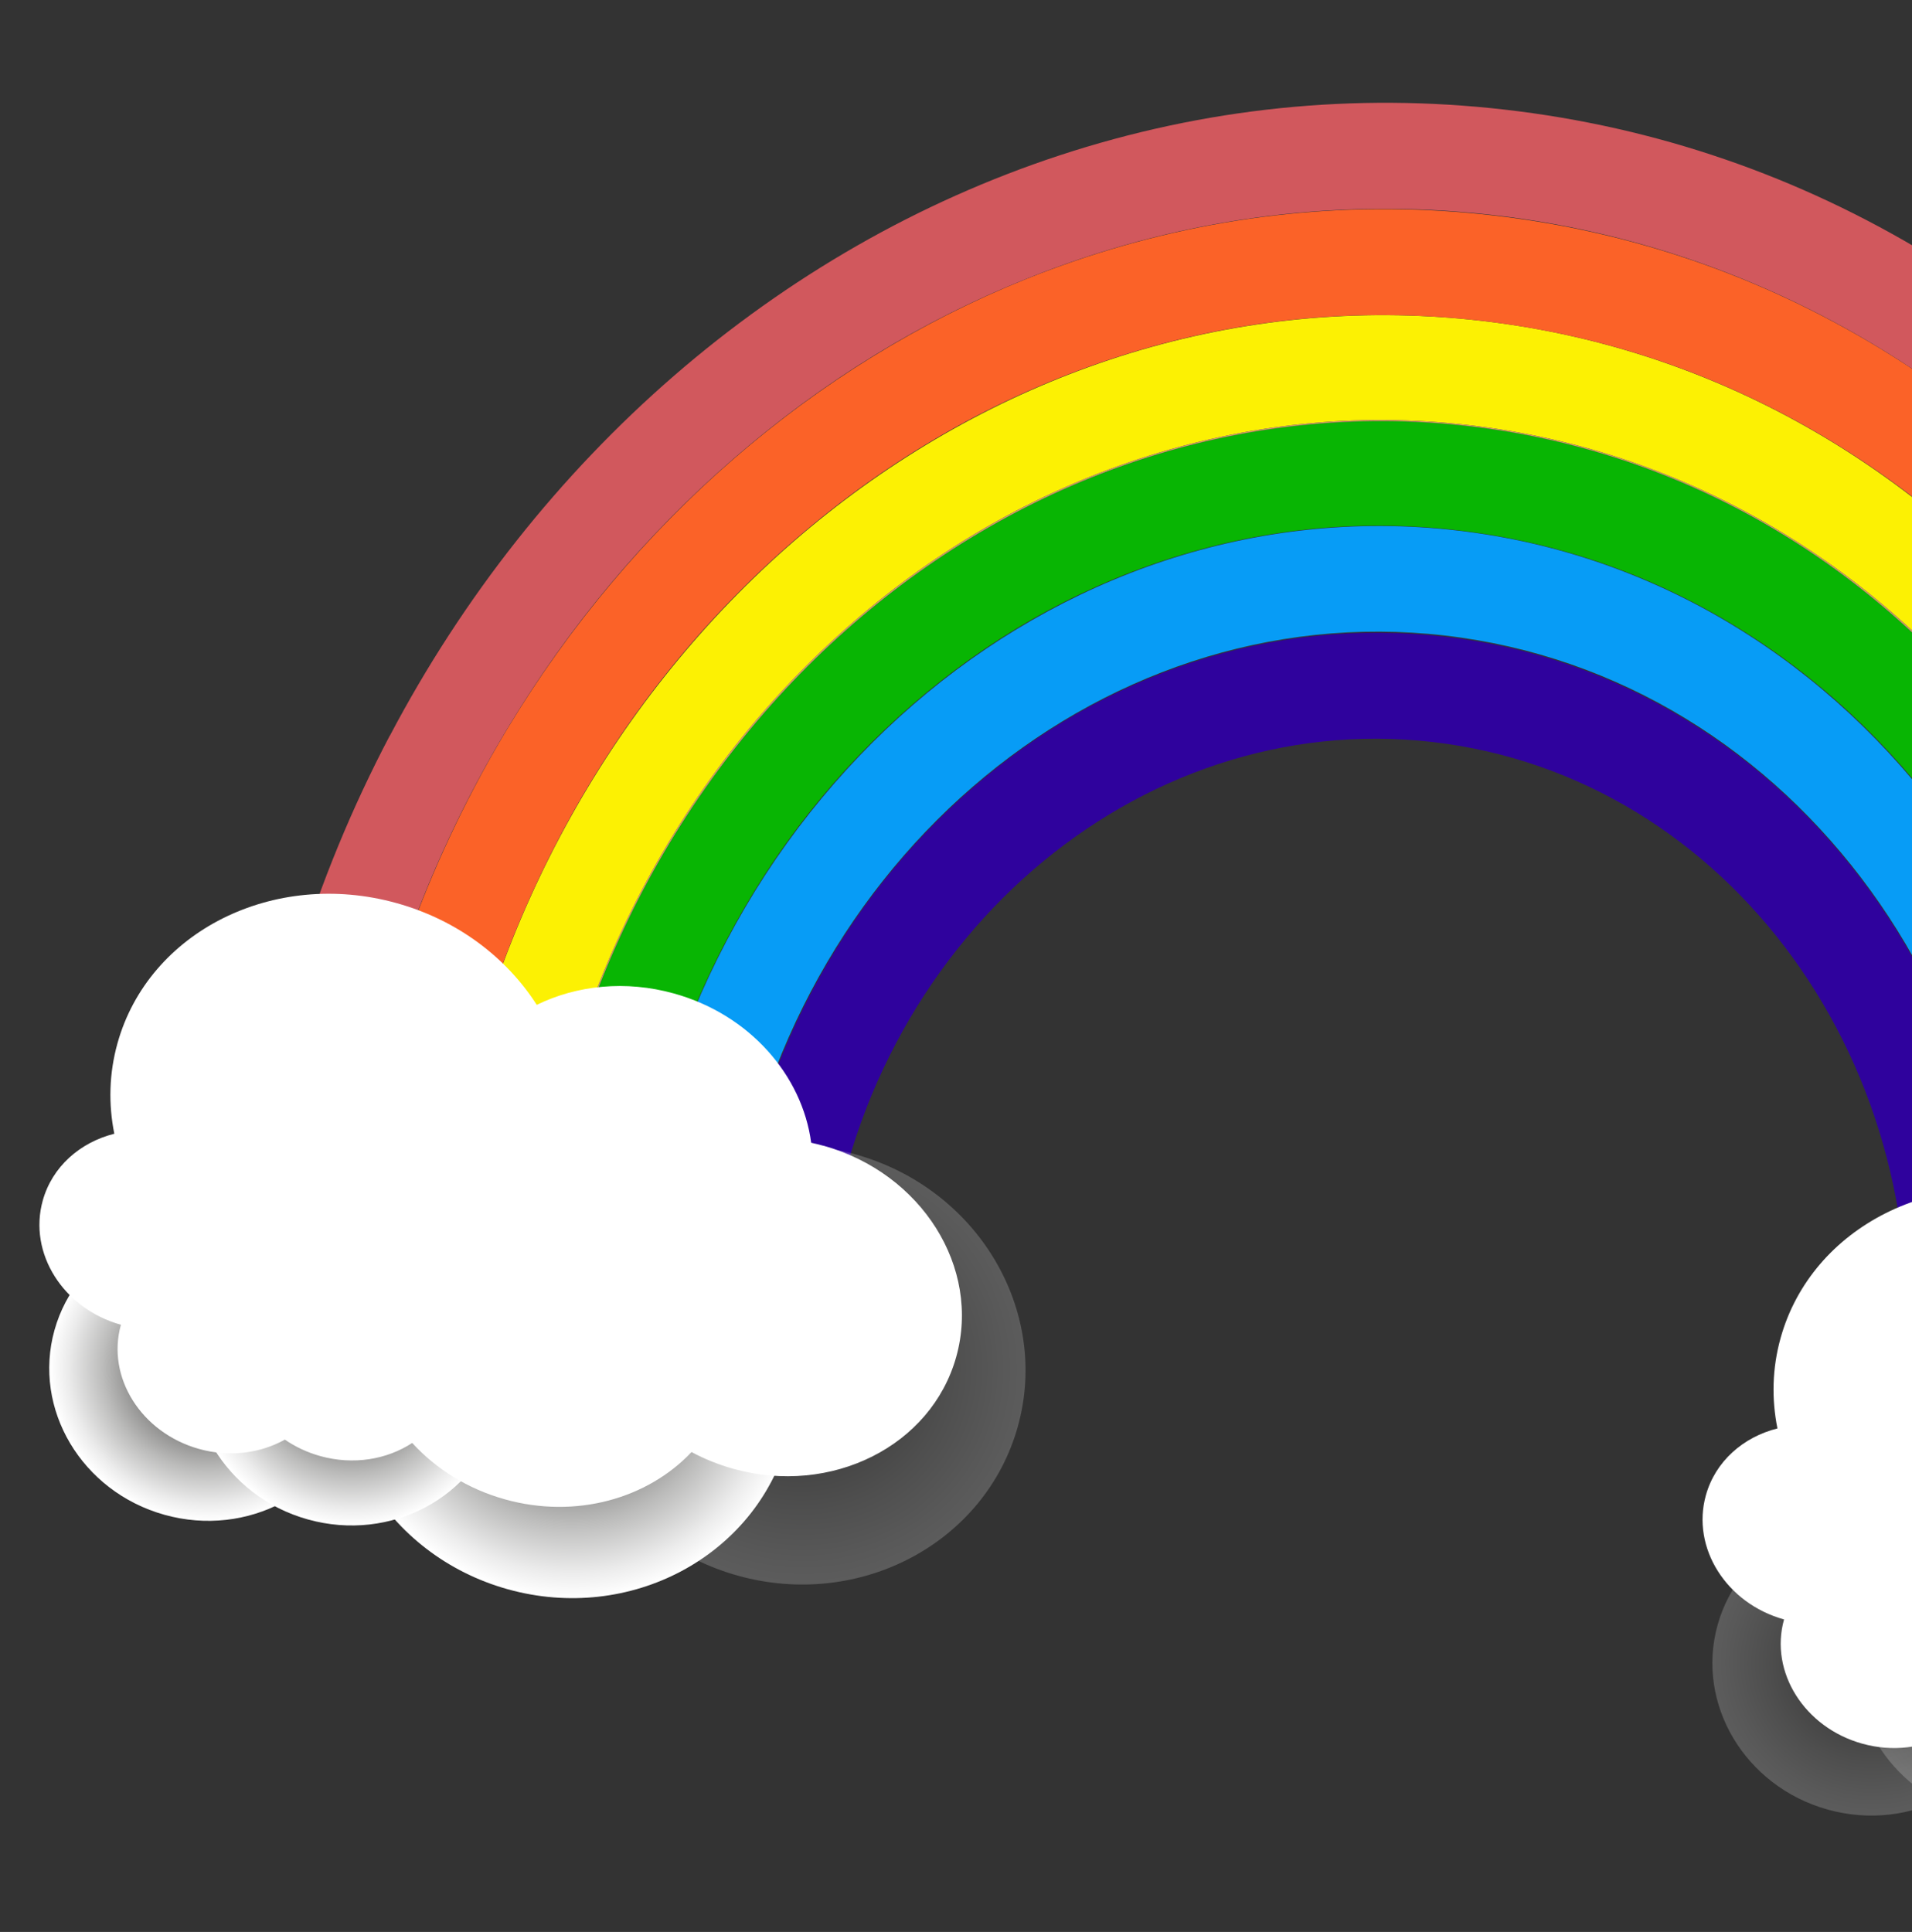 <svg xmlns="http://www.w3.org/2000/svg" fill="none" viewBox="0 0 193 195" height="195" width="193">
<rect x="0" y="0" width="193" height="195" fill="#333333" stroke="none"/>
<g clip-path="url(#clip0_237_74)">
<path fill="#2F029D" d="M81.919 100.119C86.098 92.176 91.576 85.239 98.191 79.504C104.806 73.768 112.231 69.52 120.26 66.881C128.576 64.147 137.175 63.262 145.816 64.256C154.457 65.249 162.631 68.059 170.111 72.608C177.331 76.999 183.601 82.821 188.741 89.906C193.884 96.991 197.641 104.986 199.911 113.671C202.26 122.665 202.904 132.002 201.821 141.427L192.067 140.308C195.817 107.676 174.522 78.333 144.595 74.894C114.669 71.456 87.268 95.209 83.515 127.843L73.762 126.724C74.845 117.303 77.589 108.352 81.918 100.126L81.919 100.119Z"></path>
<path fill="#079CF6" d="M147.049 53.544C187.773 58.221 216.749 98.148 211.645 142.552L201.921 141.435C206.354 102.878 181.192 68.209 145.832 64.146C110.472 60.084 78.096 88.149 73.666 126.706L63.942 125.589C69.046 81.186 106.33 48.867 147.053 53.544L147.049 53.544Z"></path>
<path fill="#08B503" d="M148.258 43.015C194.304 48.301 227.073 93.454 221.302 143.66L211.675 142.554C212.924 131.683 212.183 120.905 209.473 110.53C206.856 100.508 202.518 91.282 196.584 83.108C190.65 74.933 183.416 68.218 175.087 63.148C166.459 57.9 157.025 54.658 147.055 53.511C137.085 52.364 127.161 53.386 117.568 56.541C108.303 59.589 99.733 64.491 92.1 71.108C84.466 77.726 78.147 85.73 73.326 94.894C68.331 104.386 65.162 114.712 63.912 125.587L54.285 124.481C60.056 74.274 102.215 37.726 148.261 43.015L148.258 43.015Z"></path>
<path fill="#FCF103" d="M45.152 118.776C45.185 118.578 45.214 118.379 45.247 118.18C45.259 118.107 45.272 118.034 45.284 117.961C53.74 66.475 96.707 29.229 144.504 31.95C144.571 31.955 144.638 31.957 144.705 31.959C144.889 31.97 145.073 31.982 145.26 31.996C146.668 32.088 148.076 32.214 149.486 32.377C150.895 32.539 152.294 32.735 153.688 32.963C153.87 32.995 154.053 33.023 154.235 33.054C154.302 33.066 154.368 33.078 154.434 33.09C201.605 41.271 235 87.289 231.552 139.349C231.546 139.422 231.54 139.496 231.538 139.569C231.522 139.769 231.505 139.973 231.493 140.173C231.381 141.708 231.235 143.24 231.059 144.78L221.402 143.672C222.816 131.367 221.978 119.175 218.907 107.432C215.945 96.091 211.038 85.652 204.322 76.401C197.607 67.15 189.421 59.551 179.995 53.816C170.232 47.877 159.559 44.207 148.273 42.912C136.987 41.617 125.762 42.77 114.905 46.342C104.421 49.789 94.724 55.336 86.087 62.826C77.449 70.317 70.3 79.373 64.841 89.744C59.188 100.486 55.605 112.172 54.191 124.477L44.534 123.369C44.71 121.832 44.919 120.305 45.158 118.784L45.152 118.776Z"></path>
<path fill="#CA9E67" d="M86.084 62.823C94.721 55.335 104.417 49.788 114.902 46.338C125.758 42.766 136.984 41.613 148.27 42.908C159.556 44.204 170.226 47.873 179.992 53.813C189.422 59.548 197.607 67.147 204.319 76.397C211.035 85.648 215.941 96.091 218.904 107.428C221.972 119.171 222.812 131.363 221.398 143.668L221.302 143.66C227.073 93.45 194.308 48.298 148.258 43.012C102.209 37.725 60.053 74.27 54.282 124.477L54.185 124.47C55.599 112.162 59.183 100.476 64.835 89.734C70.294 79.362 77.443 70.306 86.081 62.816L86.084 62.823Z"></path>
<path fill="#FB6228" d="M47.895 79.447C48.949 77.443 50.054 75.481 51.212 73.559C63.749 52.774 82.205 36.773 103.575 28.162C105.555 27.37 107.559 26.637 109.586 25.969C122.963 21.568 136.798 20.146 150.702 21.744C164.606 23.342 177.757 27.86 189.79 35.178C191.617 36.291 193.41 37.46 195.161 38.684C214.005 51.911 228.342 71.663 235.836 94.725C236.529 96.872 237.163 99.043 237.741 101.244C241.523 115.711 242.555 130.738 240.812 145.899L231.059 144.78C231.235 143.24 231.378 141.704 231.489 140.173C231.505 139.973 231.522 139.769 231.534 139.569C231.54 139.496 231.546 139.422 231.548 139.349C232.344 127.468 231.246 115.721 228.276 104.353C224.97 91.702 219.498 80.057 212.007 69.734C204.516 59.414 195.386 50.934 184.869 44.539C175.417 38.789 165.198 34.947 154.434 33.09C154.368 33.078 154.301 33.066 154.235 33.054C154.053 33.023 153.87 32.995 153.688 32.963C152.297 32.735 150.898 32.536 149.486 32.373C148.073 32.211 146.665 32.085 145.26 31.993C145.076 31.979 144.892 31.967 144.705 31.956C144.638 31.95 144.571 31.948 144.504 31.946C133.599 31.316 122.775 32.742 112.264 36.201C100.568 40.048 89.751 46.234 80.114 54.588C70.476 62.942 62.504 73.046 56.412 84.616C50.938 95.016 47.205 106.21 45.285 117.958C45.272 118.031 45.26 118.104 45.247 118.176C45.214 118.375 45.185 118.574 45.152 118.773C44.914 120.288 44.705 121.818 44.528 123.358L34.775 122.239C36.517 107.077 40.932 92.679 47.899 79.444L47.895 79.447Z"></path>
<path fill="#D1585D" d="M39.357 74.256C43.022 67.292 47.331 60.662 52.161 54.556C56.946 48.507 62.283 42.914 68.024 37.938C73.766 32.959 79.963 28.553 86.441 24.84C92.982 21.089 99.869 18.013 106.908 15.698C121.556 10.877 136.703 9.322 151.929 11.069C167.156 12.819 181.556 17.765 194.727 25.779C201.06 29.629 207.067 34.185 212.588 39.32C218.055 44.404 223.091 50.101 227.553 56.253C232.018 62.404 235.945 69.06 239.232 76.034C242.55 83.078 245.242 90.511 247.23 98.124C251.37 113.965 252.503 130.42 250.593 147.021L240.839 145.902C242.899 127.973 240.978 110.566 235.83 94.725C232.121 83.254 226.733 72.612 219.76 63.005C212.791 53.398 204.532 45.24 195.155 38.68C182.214 29.598 167.145 23.591 150.702 21.701C134.267 19.814 118.233 22.245 103.569 28.155C92.943 32.416 83.043 38.494 74.07 46.273C65.093 54.056 57.422 63.211 51.206 73.552C42.607 87.808 36.791 104.313 34.731 122.232L24.978 121.112C26.886 104.511 31.722 88.743 39.347 74.252L39.357 74.256Z"></path>
<g opacity="0.2" style="mix-blend-mode:plus-darker">
<path fill="url(#paint0_radial_237_74)" d="M203.655 172.449C205.88 164.486 200.907 156.14 192.546 153.81C184.186 151.479 175.604 156.045 173.379 164.009C171.153 171.973 176.127 180.318 184.487 182.649C192.848 184.979 201.429 180.413 203.655 172.449Z"></path>
</g>
<g opacity="0.2" style="mix-blend-mode:plus-darker">
<path fill="url(#paint1_radial_237_74)" d="M218.13 172.917C220.356 164.954 215.382 156.608 207.022 154.278C198.661 151.947 190.08 156.513 187.854 164.477C185.629 172.441 190.602 180.786 198.963 183.117C207.323 185.447 215.905 180.881 218.13 172.917Z"></path>
</g>
<path fill="white" d="M250.988 145.391C250.58 145.278 250.171 145.178 249.762 145.089C248.855 138.278 243.545 132.149 235.918 130.025C231.028 128.662 226.101 129.199 222.058 131.172C219.015 126.409 214.07 122.615 207.92 120.904C195.506 117.441 182.886 123.772 179.74 135.04C178.884 138.099 178.818 141.205 179.418 144.18C175.967 145.046 173.15 147.499 172.195 150.924C170.714 156.219 174.247 161.833 180.084 163.46C178.603 168.755 182.136 174.369 187.973 175.996C191.058 176.855 194.168 176.429 196.634 175.054C197.686 175.776 198.881 176.348 200.199 176.715C203.554 177.65 206.935 177.063 209.489 175.391C211.876 178.001 215.082 180.035 218.858 181.087C226.017 183.084 233.262 181.003 237.684 176.308C238.983 177.005 240.389 177.577 241.882 177.995C251.804 180.762 261.888 175.702 264.404 166.697C266.92 157.692 260.917 148.152 250.995 145.385L250.988 145.391Z"></path>
<g opacity="0.2" style="mix-blend-mode:plus-darker">
<path fill="url(#paint2_radial_237_74)" d="M102.737 144.001C106.018 132.259 98.684 119.954 86.355 116.517C74.026 113.08 61.372 119.813 58.091 131.554C54.81 143.296 62.144 155.601 74.473 159.038C86.801 162.475 99.456 155.742 102.737 144.001Z"></path>
</g>
<path fill="url(#paint3_radial_237_74)" d="M79.519 145.375C82.8 133.633 75.466 121.328 63.138 117.891C50.809 114.454 38.155 121.187 34.873 132.929C31.592 144.67 38.927 156.975 51.255 160.412C63.584 163.849 76.238 157.117 79.519 145.375Z"></path>
<path fill="url(#paint4_radial_237_74)" d="M35.776 142.699C38.002 134.735 33.028 126.39 24.668 124.059C16.307 121.728 7.726 126.295 5.5 134.258C3.275 142.222 8.248 150.567 16.609 152.898C24.969 155.229 33.551 150.662 35.776 142.699Z"></path>
<path fill="url(#paint5_radial_237_74)" d="M50.248 143.167C52.474 135.203 47.5 126.858 39.14 124.527C30.779 122.196 22.198 126.763 19.973 134.726C17.747 142.69 22.721 151.035 31.081 153.366C39.441 155.697 48.023 151.13 50.248 143.167Z"></path>
<path fill="white" d="M83.109 115.645C82.701 115.532 82.292 115.433 81.882 115.343C80.976 108.532 75.666 102.403 68.039 100.279C63.149 98.916 58.222 99.453 54.179 101.426C51.136 96.663 46.191 92.87 40.041 91.158C27.627 87.696 15.007 94.026 11.861 105.294C11.005 108.354 10.939 111.459 11.539 114.434C8.088 115.3 5.271 117.754 4.316 121.178C2.835 126.473 6.368 132.088 12.205 133.714C10.724 139.009 14.257 144.623 20.094 146.25C23.179 147.11 26.289 146.683 28.755 145.309C29.807 146.03 31.002 146.602 32.32 146.969C35.675 147.904 39.056 147.317 41.61 145.645C43.997 148.255 47.203 150.289 50.979 151.341C58.138 153.338 65.383 151.257 69.805 146.562C71.104 147.26 72.51 147.831 74.003 148.249C83.925 151.016 94.009 145.957 96.525 136.951C99.041 127.946 93.038 118.406 83.116 115.639L83.109 115.645Z"></path>
</g>
<defs>
<radialGradient gradientTransform="translate(188.653 168.148) rotate(15.577) scale(15.72 14.976)" gradientUnits="userSpaceOnUse" r="1" cy="0" cx="0" id="paint0_radial_237_74">
<stop stop-color="#161412"></stop>
<stop stop-color="#6D6C6B" offset="0.34"></stop>
<stop stop-color="#BBBBBA" offset="0.66"></stop>
<stop stop-color="#ECECEC" offset="0.89"></stop>
<stop stop-color="white" offset="1"></stop>
</radialGradient>
<radialGradient gradientTransform="translate(203.124 168.602) rotate(15.577) scale(15.72 14.976)" gradientUnits="userSpaceOnUse" r="1" cy="0" cx="0" id="paint1_radial_237_74">
<stop stop-color="#161412"></stop>
<stop stop-color="#6D6C6B" offset="0.34"></stop>
<stop stop-color="#BBBBBA" offset="0.66"></stop>
<stop stop-color="#ECECEC" offset="0.89"></stop>
<stop stop-color="white" offset="1"></stop>
</radialGradient>
<radialGradient gradientTransform="translate(80.535 137.693) rotate(15.577) scale(23.174 22.078)" gradientUnits="userSpaceOnUse" r="1" cy="0" cx="0" id="paint2_radial_237_74">
<stop stop-color="#161412"></stop>
<stop stop-color="#6D6C6B" offset="0.34"></stop>
<stop stop-color="#BBBBBA" offset="0.66"></stop>
<stop stop-color="#ECECEC" offset="0.89"></stop>
<stop stop-color="white" offset="1"></stop>
</radialGradient>
<radialGradient gradientTransform="translate(57.314 139.067) rotate(15.577) scale(23.174 22.078)" gradientUnits="userSpaceOnUse" r="1" cy="0" cx="0" id="paint3_radial_237_74">
<stop stop-color="#161412"></stop>
<stop stop-color="#6D6C6B" offset="0.34"></stop>
<stop stop-color="#BBBBBA" offset="0.66"></stop>
<stop stop-color="#ECECEC" offset="0.89"></stop>
<stop stop-color="white" offset="1"></stop>
</radialGradient>
<radialGradient gradientTransform="translate(20.754 138.398) rotate(15.577) scale(15.72 14.976)" gradientUnits="userSpaceOnUse" r="1" cy="0" cx="0" id="paint4_radial_237_74">
<stop stop-color="#161412"></stop>
<stop stop-color="#6D6C6B" offset="0.34"></stop>
<stop stop-color="#BBBBBA" offset="0.66"></stop>
<stop stop-color="#ECECEC" offset="0.89"></stop>
<stop stop-color="white" offset="1"></stop>
</radialGradient>
<radialGradient gradientTransform="translate(35.222 138.863) rotate(15.577) scale(15.72 14.976)" gradientUnits="userSpaceOnUse" r="1" cy="0" cx="0" id="paint5_radial_237_74">
<stop stop-color="#161412"></stop>
<stop stop-color="#6D6C6B" offset="0.34"></stop>
<stop stop-color="#BBBBBA" offset="0.66"></stop>
<stop stop-color="#ECECEC" offset="0.89"></stop>
<stop stop-color="white" offset="1"></stop>
</radialGradient>
<clipPath id="clip0_237_74">
<rect transform="translate(13.795) rotate(4.555)" fill="white" height="173.701" width="270.201"></rect>
</clipPath>
</defs>
</svg>
